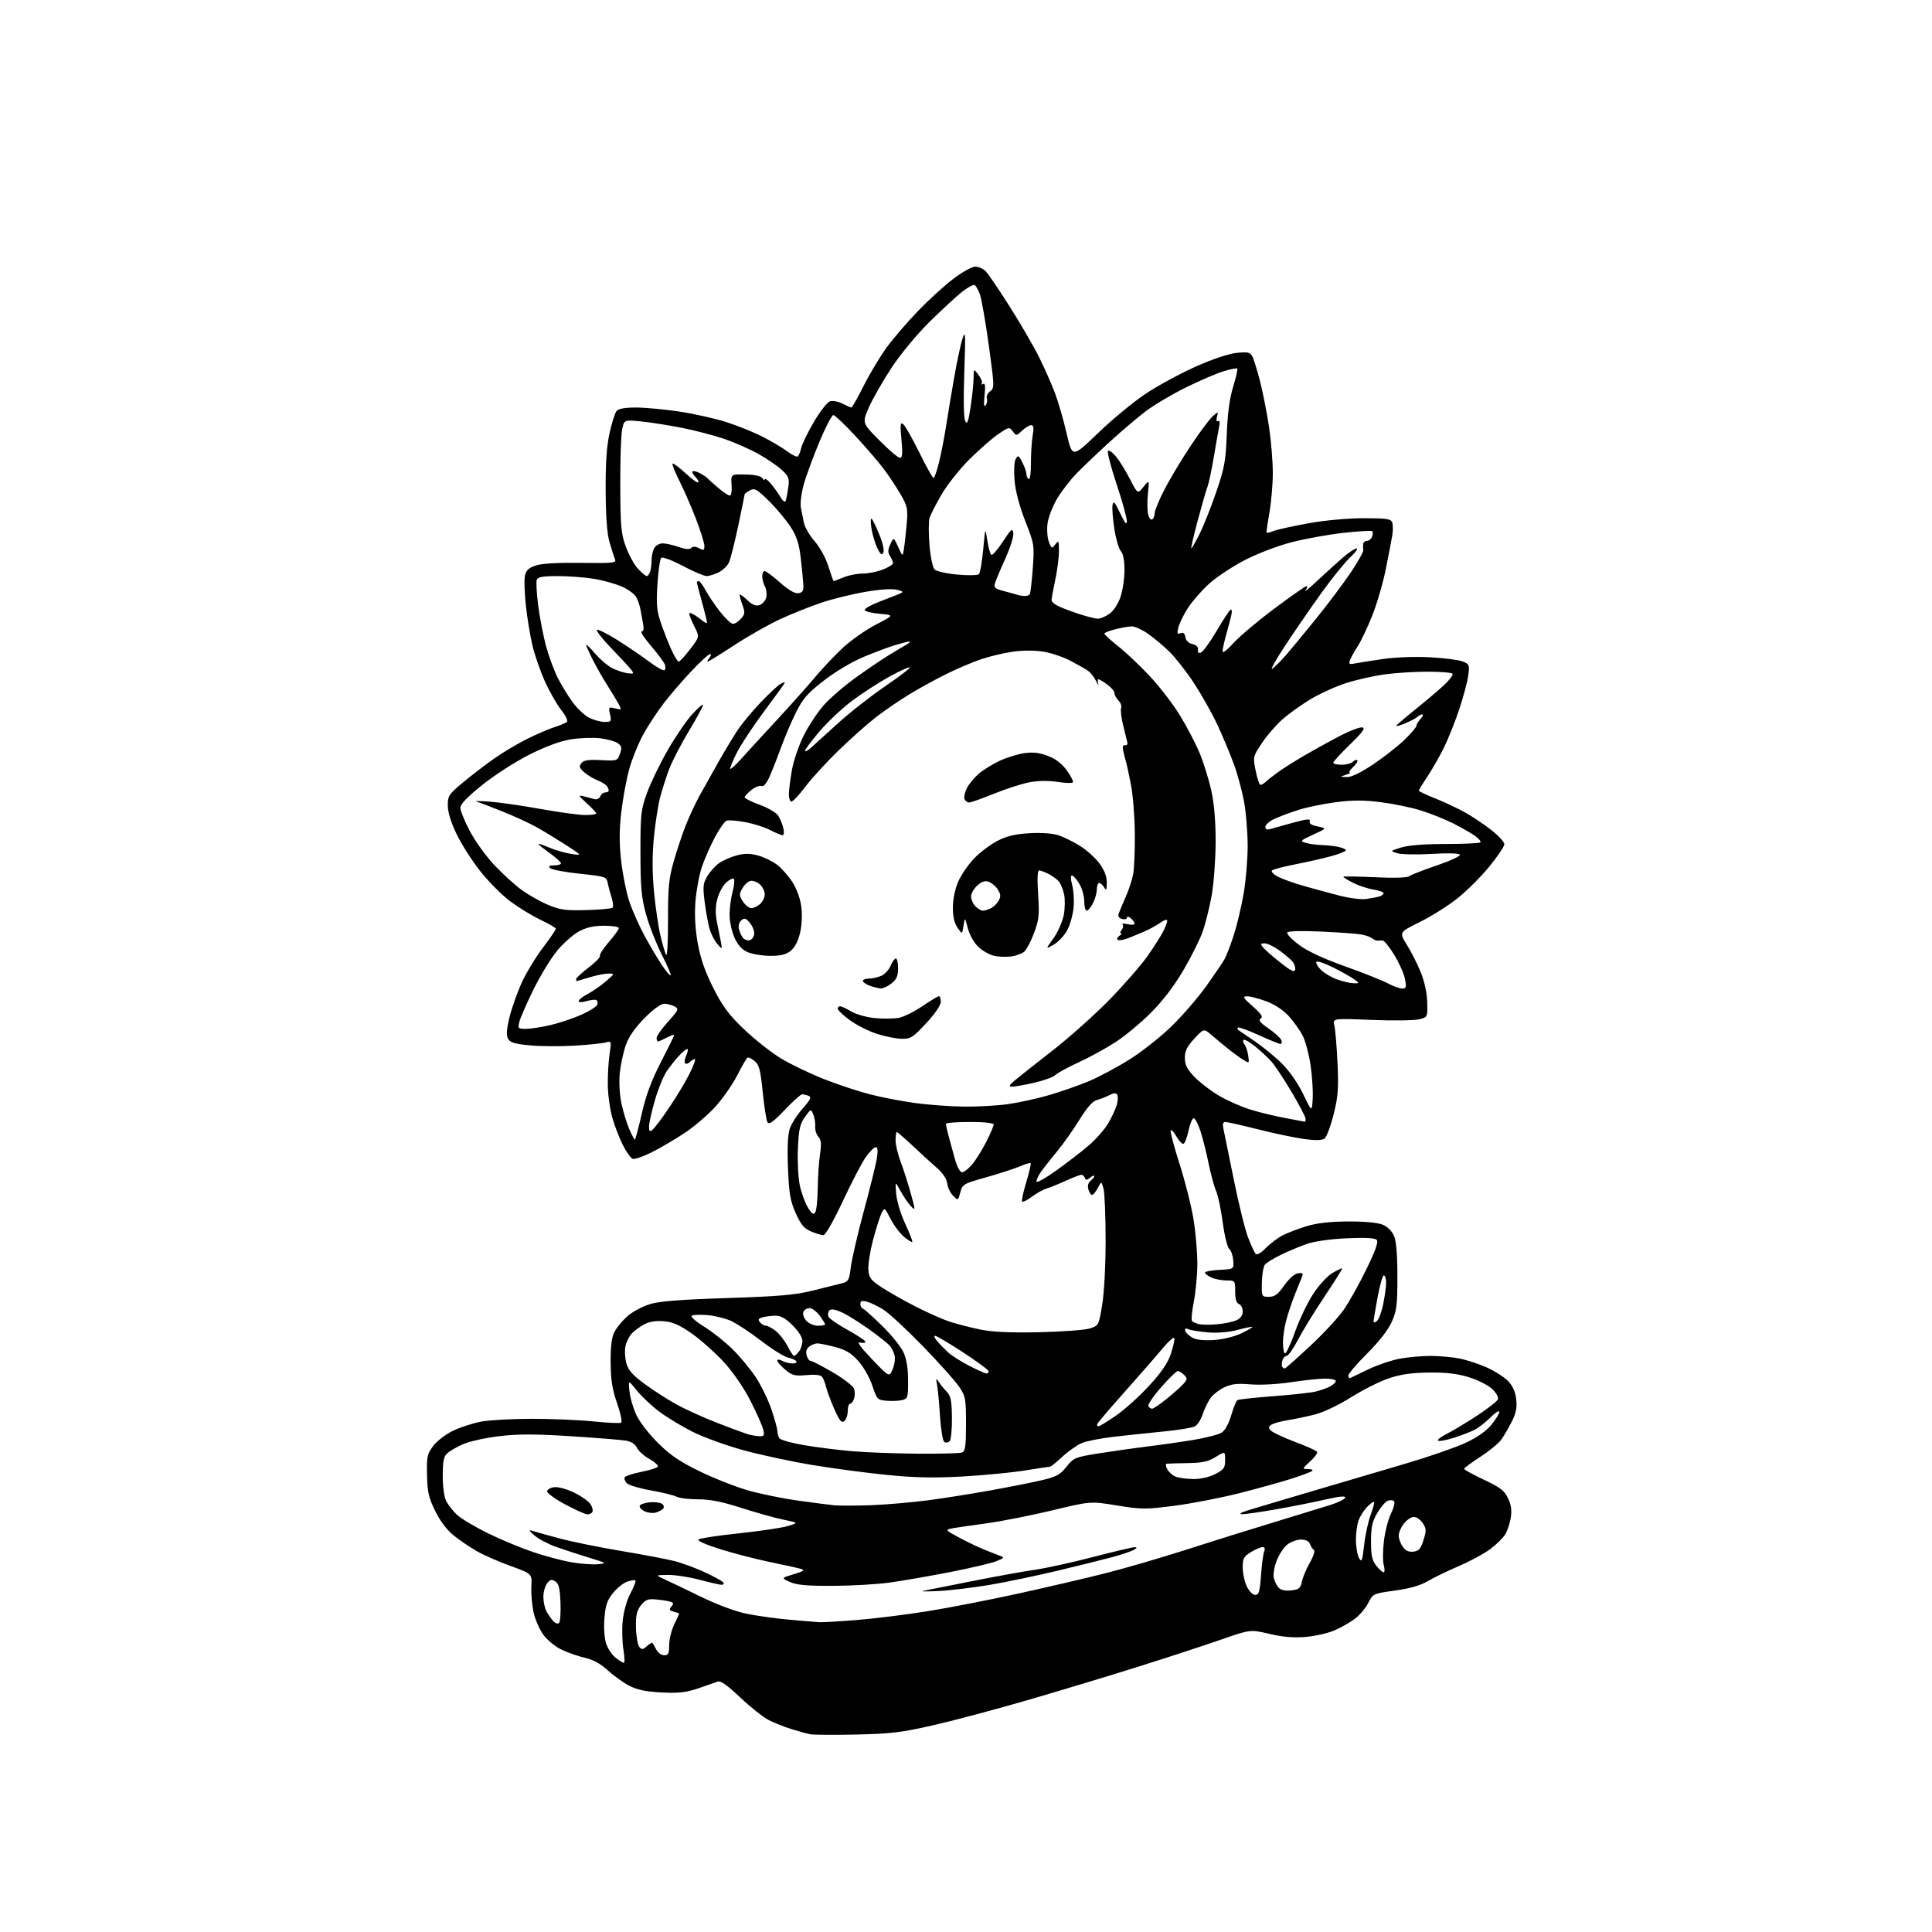 <?xml version="1.0" encoding="UTF-8" standalone="no"?>
<svg 
  version="1.1" 
  xmlns="http://www.w3.org/2000/svg" 
  xmlns:xlink="http://www.w3.org/1999/xlink" 
  xmlns:svg="http://www.w3.org/2000/svg"
  xmlns:rdf="http://www.w3.org/1999/02/22-rdf-syntax-ns#"
  xmlns:cc="http://creativecommons.org/ns#"
  xmlns:dc="http://purl.org/dc/elements/1.1/"
  viewBox="0 0 768 768"
  width="768"
  height="768"
>
<style>svg {background-color: white; }</style>"
<path stroke="none" fill="black" fill-rule="evenodd" d="M340.50,689.50C331.70,689.70 323.38,689.64 322.00,689.38C320.62,689.11 317.25,688.18 314.50,687.31C311.75,686.44 307.74,684.84 305.59,683.76C303.44,682.68 298.36,678.65 294.30,674.81C288.97,669.77 286.44,668.00 285.21,668.48C284.27,668.84 280.80,670.05 277.50,671.17C272.75,672.78 269.73,673.12 263.00,672.78C256.76,672.47 253.35,671.76 250.15,670.11C247.76,668.87 243.91,666.11 241.59,663.98C238.78,661.39 235.80,659.74 232.65,659.03C230.05,658.45 225.87,657.01 223.35,655.82C220.73,654.59 217.57,652.00 215.94,649.76C214.39,647.61 212.63,643.52 212.04,640.68C211.45,637.83 211.08,633.27 211.23,630.55C211.50,625.59 211.50,625.59 202.90,622.48C198.17,620.77 192.10,618.10 189.40,616.54C186.71,614.99 182.61,612.19 180.30,610.33C177.68,608.22 174.93,604.58 173.01,600.67C170.41,595.39 169.89,593.12 169.75,586.32C169.59,578.95 169.81,577.94 172.28,574.70C173.77,572.74 177.34,570.04 180.24,568.67C183.13,567.30 188.17,565.69 191.43,565.09C194.70,564.49 203.76,564.00 211.58,564.00C219.39,564.00 230.35,564.47 235.92,565.04C241.50,565.61 246.45,565.84 246.93,565.54C247.41,565.25 246.68,561.77 245.30,557.82C243.38,552.30 242.79,548.53 242.74,541.56C242.69,535.07 243.13,531.62 244.28,529.40C245.17,527.69 247.49,524.90 249.43,523.19C251.38,521.48 255.34,519.35 258.24,518.45C262.12,517.25 270.17,516.61 289.00,516.00C309.62,515.33 316.13,514.76 323.00,513.05C327.68,511.89 332.85,510.60 334.50,510.18C337.28,509.48 337.55,509.00 338.22,503.64C338.62,500.46 340.97,490.36 343.45,481.18C345.93,472.01 348.25,462.59 348.60,460.25C349.04,457.39 348.89,456.00 348.13,456.00C347.52,456.00 345.77,457.72 344.26,459.82C342.74,461.92 338.62,469.80 335.11,477.32C331.40,485.25 328.13,491.00 327.32,491.00C326.56,491.00 324.36,490.34 322.43,489.53C319.64,488.37 318.38,486.87 316.33,482.28C314.14,477.41 313.66,474.60 313.24,464.41C312.91,456.51 313.15,451.07 313.92,448.74C314.57,446.78 316.87,443.15 319.04,440.69C322.22,437.07 322.68,436.09 321.41,435.60C320.55,435.27 319.39,435.00 318.85,435.00C318.31,435.00 315.18,437.81 311.91,441.25C307.48,445.89 305.73,447.15 305.11,446.16C304.65,445.43 303.79,440.03 303.20,434.17C302.29,425.21 301.77,423.23 299.95,421.76C298.77,420.80 297.49,420.20 297.12,420.43C296.75,420.65 294.89,423.88 292.98,427.61C291.06,431.33 287.09,436.98 284.15,440.17C281.21,443.36 275.81,447.96 272.15,450.39C268.49,452.81 262.67,456.23 259.20,457.99C255.74,459.74 252.27,460.93 251.49,460.64C250.72,460.34 248.98,457.92 247.63,455.25C246.28,452.59 244.40,447.75 243.45,444.49C242.51,441.24 241.68,435.41 241.62,431.54C241.55,427.67 241.86,422.08 242.30,419.12C243.09,413.83 243.06,413.75 240.80,414.39C239.54,414.75 233.99,415.32 228.47,415.66C222.95,416.00 214.96,415.95 210.71,415.55C204.56,414.98 202.77,414.43 201.95,412.90C201.20,411.50 201.37,409.11 202.57,404.24C203.49,400.53 205.68,394.35 207.45,390.50C209.22,386.65 212.99,380.44 215.83,376.70C218.67,372.96 220.98,369.58 220.95,369.20C220.92,368.81 218.24,367.24 215.00,365.71C211.76,364.17 206.39,360.92 203.08,358.48C199.77,356.05 194.36,350.65 191.05,346.48C187.74,342.32 183.45,335.62 181.52,331.60C179.25,326.89 178.00,322.83 178.00,320.18C178.00,316.39 178.45,315.70 183.94,311.13C187.20,308.41 192.72,304.17 196.19,301.71C199.66,299.25 205.65,295.67 209.50,293.75C213.35,291.84 218.30,289.71 220.50,289.02C222.70,288.32 224.89,287.40 225.37,286.96C225.84,286.53 224.85,284.44 223.16,282.33C221.47,280.23 218.55,275.12 216.67,271.00C214.80,266.88 212.53,260.35 211.63,256.50C210.73,252.65 209.56,245.53 209.04,240.69C208.51,235.84 208.34,230.57 208.65,228.98C209.10,226.76 210.09,225.78 212.87,224.82C215.24,224.00 221.48,223.63 230.84,223.75C244.05,223.92 245.13,223.79 244.45,222.21C244.05,221.27 243.07,218.25 242.28,215.50C241.32,212.18 240.81,205.30 240.76,195.00C240.70,184.10 241.16,177.31 242.31,172.14C243.21,168.09 244.46,164.15 245.09,163.39C245.86,162.46 248.42,162.00 252.74,162.00C256.32,162.00 263.98,162.70 269.77,163.56C275.56,164.42 283.94,166.28 288.40,167.68C292.85,169.09 299.43,171.72 303.00,173.54C306.57,175.35 311.03,177.98 312.90,179.39C314.77,180.79 316.65,181.72 317.07,181.46C317.50,181.19 318.13,179.70 318.47,178.14C318.81,176.58 321.09,171.89 323.53,167.72C325.97,163.56 328.85,159.87 329.93,159.52C331.01,159.18 333.25,159.60 334.90,160.45C336.55,161.30 338.14,162.00 338.44,162.00C338.74,162.00 340.96,158.06 343.38,153.25C345.80,148.44 349.93,141.57 352.55,138.00C355.17,134.43 360.74,127.96 364.91,123.63C369.08,119.30 375.38,113.56 378.90,110.88C382.42,108.19 386.36,106.00 387.65,106.00C388.94,106.00 390.81,106.81 391.80,107.80C392.80,108.80 397.09,115.11 401.35,121.83C405.61,128.55 410.85,137.57 413.00,141.88C415.15,146.19 418.00,152.62 419.34,156.17C420.68,159.72 422.78,166.99 424.01,172.32C426.25,182.01 426.25,182.01 436.46,172.18C442.07,166.77 450.60,159.73 455.42,156.52C460.24,153.32 469.16,148.48 475.24,145.76C481.92,142.78 488.38,140.61 491.55,140.28C496.03,139.82 496.94,140.02 497.82,141.67C498.39,142.73 499.77,147.19 500.89,151.59C502.02,155.98 503.62,164.17 504.47,169.78C505.31,175.39 505.98,183.70 505.96,188.24C505.94,192.78 505.32,199.88 504.58,204.00C503.85,208.12 503.36,211.63 503.49,211.78C503.62,211.93 504.94,211.59 506.42,211.03C507.91,210.46 514.13,209.10 520.24,208.00C526.82,206.82 535.72,206.00 542.07,206.00C551.06,206.00 552.89,206.26 553.41,207.63C553.76,208.53 553.77,210.90 553.44,212.88C553.11,214.87 551.93,221.00 550.82,226.50C549.71,232.00 547.27,240.31 545.39,244.96C543.52,249.61 540.95,255.01 539.67,256.96C538.40,258.91 537.05,261.35 536.66,262.38C536.06,264.00 536.34,264.18 538.73,263.71C540.25,263.41 545.28,262.62 549.89,261.95C554.72,261.25 562.59,260.96 568.39,261.27C573.95,261.56 579.80,262.31 581.38,262.93C584.12,264.00 584.23,264.28 583.64,268.60C583.30,271.11 581.66,277.19 580.01,282.13C578.36,287.07 575.62,293.90 573.93,297.30C572.24,300.71 569.31,305.83 567.43,308.67C565.54,311.51 564.00,314.05 564.00,314.31C564.00,314.57 567.04,316.00 570.75,317.48C574.46,318.96 579.87,321.52 582.76,323.16C585.65,324.81 590.27,327.93 593.01,330.10C595.75,332.27 598.00,334.75 598.00,335.60C598.00,336.46 595.31,340.45 592.02,344.48C588.73,348.51 583.02,354.20 579.34,357.12C575.67,360.05 568.94,364.28 564.40,366.52C556.15,370.59 556.15,370.59 559.24,375.55C560.94,378.27 563.42,383.18 564.76,386.45C566.26,390.14 567.24,394.68 567.34,398.39C567.50,404.38 567.50,404.38 564.00,405.21C562.08,405.67 553.58,405.77 545.12,405.43C529.73,404.81 529.73,404.81 530.43,407.66C530.81,409.22 531.38,415.93 531.68,422.58C532.15,432.81 531.91,435.94 530.11,443.08C528.94,447.71 527.33,451.99 526.53,452.58C525.53,453.32 522.96,453.39 518.41,452.78C514.75,452.28 506.52,450.56 500.13,448.94C493.73,447.33 487.88,446.00 487.12,446.00C486.15,446.00 485.92,446.80 486.34,448.75C486.67,450.26 488.53,459.38 490.47,469.00C492.41,478.62 494.97,488.98 496.16,492.00C497.34,495.02 498.69,497.93 499.15,498.44C499.65,499.01 501.28,498.07 503.19,496.11C504.95,494.31 508.01,492.02 509.98,491.01C511.95,490.01 516.25,488.38 519.53,487.39C523.58,486.17 528.88,485.58 536.00,485.55C542.57,485.53 547.68,486.01 549.66,486.84C551.58,487.65 553.36,489.42 554.16,491.34C555.05,493.43 555.50,498.89 555.49,507.50C555.49,518.89 555.20,521.13 553.20,525.57C551.77,528.73 548.10,533.43 543.45,538.05C539.35,542.12 536.00,546.06 536.00,546.81C536.00,547.56 536.34,547.99 536.75,547.78C537.16,547.57 540.44,546.00 544.02,544.29C547.61,542.58 553.21,540.69 556.46,540.09C559.71,539.49 565.15,539.00 568.55,539.00C571.95,539.00 577.09,539.45 579.98,540.00C582.87,540.54 587.84,542.16 591.02,543.59C594.20,545.02 598.02,547.46 599.52,549.02C601.34,550.92 602.39,553.29 602.72,556.25C603.10,559.54 602.66,561.76 600.98,565.07C599.75,567.51 597.88,570.72 596.83,572.21C595.78,573.70 592.01,576.80 588.46,579.10C584.91,581.40 582.00,583.55 582.00,583.89C582.00,584.23 585.54,586.16 589.86,588.20C596.38,591.27 598.02,592.53 599.47,595.58C600.71,598.18 601.03,600.43 600.57,603.29C600.22,605.50 599.23,608.48 598.37,609.91C597.51,611.33 594.82,613.98 592.39,615.80C589.95,617.61 584.36,620.63 579.95,622.52C575.55,624.40 569.97,627.11 567.55,628.53C564.56,630.28 560.36,631.48 554.47,632.29C545.90,633.46 545.78,633.51 543.91,637.18C542.87,639.22 540.53,642.02 538.70,643.41C536.88,644.80 533.26,646.88 530.66,648.03C528.06,649.18 522.84,650.38 519.06,650.70C514.20,651.11 509.95,650.75 504.61,649.49C497.04,647.71 497.04,647.71 485.27,651.81C478.80,654.06 464.27,658.82 453.00,662.37C441.73,665.92 422.15,671.84 409.50,675.53C396.85,679.22 379.75,683.79 371.50,685.69C358.49,688.68 354.38,689.19 340.50,689.50zM247.99,661.00C248.38,661.00 248.30,658.64 247.82,655.75C247.33,652.86 247.21,647.69 247.54,644.25C247.91,640.55 249.16,636.11 250.62,633.37C251.97,630.83 252.86,628.53 252.60,628.27C252.34,628.01 250.89,628.20 249.37,628.71C247.86,629.21 245.30,631.25 243.70,633.23C241.36,636.12 240.68,638.11 240.27,643.27C239.96,647.04 240.25,651.21 240.95,653.34C241.61,655.34 243.30,657.88 244.71,658.98C246.12,660.09 247.59,661.00 247.99,661.00zM264.04,658.00C265.66,658.00 266.00,657.31 266.00,653.95C266.00,651.73 266.90,648.04 268.00,645.76C269.10,643.49 270.00,641.54 270.00,641.43C270.00,641.32 269.03,640.98 267.84,640.67C266.03,640.20 265.88,639.85 266.92,638.59C267.97,637.33 267.79,636.99 265.84,636.54C264.55,636.24 261.99,635.88 260.14,635.75C257.50,635.55 256.35,636.08 254.71,638.23C253.08,640.38 252.68,642.25 252.81,647.11C252.90,650.50 253.50,653.90 254.13,654.66C255.11,655.84 255.57,655.79 257.15,654.36C258.17,653.44 259.17,652.86 259.37,653.09C259.57,653.32 260.26,654.51 260.90,655.75C261.54,656.99 262.95,658.00 264.04,658.00zM222.22,645.18C222.70,644.70 222.96,641.02 222.80,637.01C222.56,631.25 222.12,629.48 220.69,628.60C219.25,627.72 218.59,627.89 217.44,629.44C216.65,630.51 216.00,632.90 216.00,634.76C216.00,636.61 216.51,639.11 217.13,640.32C217.75,641.52 218.95,643.30 219.80,644.27C220.68,645.28 221.73,645.67 222.22,645.18zM325.60,644.86C326.76,644.94 333.51,644.54 340.60,643.98C347.70,643.41 360.48,641.82 369.00,640.44C377.52,639.06 393.60,635.93 404.73,633.48C415.85,631.04 431.32,627.43 439.11,625.47C446.89,623.51 461.41,619.29 471.38,616.08C481.35,612.87 497.15,607.93 506.50,605.10C515.85,602.26 525.94,599.17 528.93,598.22C531.92,597.27 534.53,595.98 534.73,595.35C534.98,594.56 532.45,594.80 526.80,596.10C522.24,597.15 513.39,598.91 507.15,600.00C500.91,601.10 494.83,601.96 493.65,601.90C492.39,601.85 493.35,601.23 496.00,600.41C498.48,599.64 509.73,596.28 521.00,592.95C532.27,589.62 549.07,584.66 558.32,581.94C567.57,579.22 578.39,575.49 582.36,573.66C587.11,571.47 590.69,568.98 592.80,566.43C594.56,564.29 596.00,561.96 596.00,561.24C596.00,560.52 594.42,561.52 592.48,563.45C590.55,565.38 587.74,567.59 586.23,568.35C584.73,569.11 581.14,570.50 578.25,571.45C575.36,572.39 572.43,572.97 571.75,572.74C571.06,572.51 572.52,571.29 575.00,570.04C577.48,568.79 582.97,565.49 587.21,562.71C591.45,559.93 595.16,557.01 595.46,556.23C595.77,555.43 594.73,553.62 593.10,552.09C591.50,550.60 587.33,548.50 583.84,547.44C579.30,546.05 574.81,545.53 568.00,545.61C561.07,545.69 556.74,546.32 552.00,547.93C548.42,549.14 541.67,552.54 537.00,555.48C531.94,558.66 526.07,561.43 522.50,562.33C519.20,563.15 514.48,564.15 512.00,564.53C509.52,564.92 506.68,565.66 505.69,566.19C504.27,566.93 504.12,567.45 505.02,568.53C505.66,569.29 509.97,571.35 514.62,573.10C519.26,574.85 523.29,576.66 523.57,577.12C523.86,577.58 522.61,579.30 520.79,580.95C517.57,583.88 517.55,583.94 519.92,583.97C521.25,583.99 522.03,584.30 521.66,584.68C521.29,585.05 517.72,586.41 513.74,587.70C509.76,588.99 500.43,591.59 493.00,593.48C485.57,595.37 473.88,597.65 467.02,598.54C455.37,600.05 453.83,600.05 444.02,598.45C433.50,596.73 433.50,596.73 418.19,600.42C409.77,602.45 397.84,604.79 391.69,605.62C385.53,606.45 379.40,607.35 378.05,607.63C375.81,608.10 376.02,608.37 380.55,610.82C383.27,612.30 387.30,614.29 389.50,615.24C391.70,616.19 394.85,617.46 396.50,618.06C399.50,619.16 399.50,619.16 396.20,620.55C394.38,621.32 386.06,623.28 377.70,624.92C369.34,626.55 358.45,628.44 353.50,629.12C348.55,629.80 338.43,630.37 331.00,630.40C320.74,630.43 316.66,630.07 314.00,628.86C310.50,627.28 310.50,627.28 315.50,625.78C319.33,624.64 320.03,624.15 318.50,623.69C317.40,623.35 312.00,622.16 306.50,621.03C301.00,619.90 292.05,617.60 286.62,615.92C280.97,614.17 277.12,612.49 277.62,611.99C278.10,611.51 285.29,610.41 293.59,609.54C301.89,608.67 310.67,607.37 313.09,606.65C317.50,605.33 317.50,605.33 311.50,604.11C308.20,603.44 300.68,601.34 294.80,599.45C287.03,596.94 282.28,596.00 277.48,596.00C273.84,596.00 269.98,595.53 268.90,594.95C267.82,594.37 263.26,593.25 258.76,592.46C254.27,591.67 249.96,590.39 249.18,589.61C248.40,588.83 248.03,587.76 248.36,587.23C248.68,586.70 251.65,585.74 254.94,585.09C258.24,584.44 261.18,583.51 261.48,583.03C261.78,582.54 260.27,581.15 258.12,579.95C255.97,578.74 253.75,576.74 253.18,575.50C252.53,574.06 250.96,573.05 248.83,572.68C247.00,572.37 237.14,571.57 226.92,570.92C212.75,570.02 205.99,570.01 198.49,570.90C193.08,571.54 186.61,572.96 184.11,574.07C181.62,575.17 178.77,576.80 177.79,577.69C176.38,578.97 176.00,580.87 176.00,586.70C176.00,591.13 176.57,595.18 177.41,596.80C178.19,598.28 180.10,600.69 181.66,602.15C183.22,603.60 188.55,606.81 193.50,609.27C198.45,611.74 206.55,615.13 211.50,616.82C216.45,618.51 223.46,620.39 227.07,621.01C230.68,621.63 235.41,621.99 237.57,621.80C241.41,621.46 241.33,621.40 234.00,619.15C229.88,617.89 224.01,615.97 220.96,614.88C217.92,613.80 214.09,611.77 212.46,610.38C210.31,608.53 210.04,608.02 211.50,608.50C212.60,608.86 217.49,610.22 222.36,611.53C227.24,612.84 238.26,615.09 246.86,616.52C255.46,617.95 265.03,619.77 268.13,620.56C271.23,621.35 276.74,623.39 280.38,625.09C284.02,626.79 287.25,628.60 287.56,629.09C287.87,629.59 287.53,629.99 286.81,629.98C286.09,629.96 282.16,629.06 278.07,627.98C273.98,626.89 268.35,626.03 265.57,626.06C260.50,626.13 260.50,626.13 264.00,627.72C265.93,628.59 272.45,631.72 278.50,634.67C285.28,637.96 292.38,640.60 297.00,641.53C301.12,642.36 308.77,643.42 314.00,643.88C319.23,644.35 324.45,644.79 325.60,644.86zM498.97,634.00C500.43,634.00 500.80,632.74 501.27,626.25C501.57,621.99 502.13,617.71 502.52,616.75C502.98,615.60 502.75,615.00 501.86,615.00C501.11,615.01 499.04,615.90 497.25,616.99C494.43,618.71 494.00,619.52 494.00,623.08C494.00,625.35 494.73,628.73 495.61,630.60C496.54,632.55 497.97,634.00 498.97,634.00zM373.13,632.45C368.38,632.69 365.62,632.67 367.00,632.39C368.38,632.11 377.15,630.37 386.50,628.51C395.85,626.65 407.10,624.62 411.50,623.99C415.90,623.36 426.27,621.08 434.55,618.92C442.83,616.77 450.26,615.01 451.05,615.03C452.10,615.05 452.00,615.35 450.70,616.11C449.71,616.68 445.89,617.97 442.20,618.97C438.52,619.96 428.73,622.39 420.45,624.37C412.17,626.35 400.07,628.88 393.58,629.99C387.08,631.10 377.88,632.21 373.13,632.45zM513.33,632.21C516.38,631.85 516.98,631.35 517.54,628.65C517.90,626.92 519.33,623.53 520.71,621.13C522.12,618.68 522.81,616.48 522.29,616.13C521.78,615.78 521.06,614.71 520.71,613.75C520.30,612.63 519.01,612.00 517.17,612.00C515.57,612.00 513.12,612.90 511.71,614.01C510.31,615.12 508.39,618.02 507.46,620.47C506.50,622.99 506.03,625.98 506.38,627.39C506.72,628.75 507.63,630.48 508.39,631.24C509.24,632.10 511.13,632.47 513.33,632.21zM550.00,625.00C550.47,625.00 550.51,623.76 550.08,622.25C549.64,620.74 549.67,616.38 550.13,612.57C550.59,608.77 551.86,603.83 552.96,601.61C554.06,599.38 554.60,597.20 554.15,596.75C553.70,596.30 552.57,596.23 551.64,596.58C550.71,596.94 548.83,599.13 547.47,601.46C545.48,604.86 545.00,607.03 545.00,612.70C545.00,618.30 545.42,620.27 547.07,622.37C548.21,623.81 549.53,625.00 550.00,625.00zM542.27,614.12C542.73,610.06 543.94,604.55 544.96,601.87C545.98,599.19 546.48,597.00 546.08,597.00C545.68,597.00 544.40,598.01 543.24,599.25C542.08,600.49 540.65,602.77 540.07,604.32C539.48,605.86 539.00,609.38 539.00,612.13C539.00,614.88 539.55,618.11 540.22,619.32C541.30,621.25 541.53,620.66 542.27,614.12zM561.85,616.81C563.99,616.56 564.76,615.69 565.85,612.23C567.04,608.48 567.01,607.66 565.58,605.48C564.68,604.12 563.10,603.00 562.05,603.00C561.00,603.00 559.21,604.19 558.07,605.63C556.93,607.08 556.00,609.23 556.00,610.41C556.00,611.59 556.72,613.58 557.60,614.83C558.71,616.43 559.99,617.02 561.85,616.81zM233.52,602.00C232.78,602.00 228.86,600.25 224.83,598.11C220.80,595.97 217.50,593.61 217.50,592.86C217.50,592.11 218.77,591.35 220.34,591.18C221.94,590.99 225.42,591.95 228.34,593.39C231.18,594.78 234.08,596.86 234.78,598.00C235.49,599.15 235.80,600.51 235.47,601.04C235.15,601.57 234.27,602.00 233.52,602.00zM260.50,601.31C259.40,601.60 257.47,601.36 256.22,600.76C254.97,600.16 254.10,599.18 254.30,598.58C254.49,597.99 256.37,597.36 258.46,597.18C260.55,597.01 262.74,597.34 263.33,597.93C264.00,598.60 264.05,599.33 263.45,599.89C262.93,600.38 261.60,601.02 260.50,601.31zM346.50,598.33C352.55,598.09 362.61,597.22 368.85,596.40C375.09,595.58 386.34,593.79 393.85,592.44C401.36,591.08 410.54,589.26 414.25,588.38C419.95,587.03 421.46,586.20 423.96,583.04C426.82,579.44 427.30,579.25 437.21,577.67C442.87,576.77 451.55,575.55 456.50,574.95C461.45,574.35 469.55,573.19 474.50,572.37C479.45,571.54 484.48,570.24 485.67,569.47C486.97,568.62 488.48,565.85 489.43,562.58C490.31,559.57 491.42,556.86 491.90,556.56C492.39,556.26 498.79,555.56 506.14,555.01C513.49,554.46 521.09,553.63 523.02,553.16C524.96,552.69 527.55,551.78 528.77,551.12C530.00,550.47 531.00,549.50 531.00,548.96C531.00,548.43 529.09,548.01 526.75,548.02C524.41,548.03 518.31,548.67 513.18,549.45C507.83,550.27 500.99,550.63 497.11,550.31C491.86,549.87 489.53,550.13 486.66,551.49C484.62,552.46 482.13,554.43 481.12,555.87C480.11,557.32 478.73,560.19 478.06,562.26C477.39,564.32 476.01,566.46 474.99,567.00C473.98,567.55 468.50,568.45 462.82,569.01C457.15,569.57 448.23,570.52 443.00,571.11C437.77,571.71 431.97,572.83 430.10,573.61C428.23,574.39 424.75,576.82 422.37,579.01C419.99,581.21 417.80,583.00 417.51,583.00C417.22,583.00 412.71,583.69 407.49,584.53C402.27,585.37 391.14,586.44 382.75,586.92C371.41,587.56 363.78,587.41 353.00,586.35C345.02,585.57 331.64,583.80 323.26,582.42C314.88,581.04 302.43,578.38 295.59,576.50C288.74,574.63 279.62,571.32 275.32,569.16C271.02,567.00 265.04,563.38 262.03,561.11C259.02,558.85 255.02,555.09 253.15,552.75C249.74,548.50 249.74,548.50 250.24,553.16C250.51,555.72 251.78,560.00 253.05,562.66C254.32,565.32 258.20,570.30 261.66,573.72C266.47,578.47 270.39,581.12 278.23,584.93C283.88,587.67 292.43,591.04 297.24,592.42C302.04,593.80 310.81,595.61 316.74,596.45C322.66,597.28 329.30,598.14 331.50,598.36C333.70,598.58 340.45,598.56 346.50,598.33zM474.29,587.94C477.23,587.98 480.61,587.22 483.04,585.98C486.53,584.20 487.00,583.54 487.00,580.40C487.00,576.84 487.00,576.84 483.25,579.17C480.26,581.03 477.99,581.52 472.00,581.61C467.88,581.67 464.15,581.78 463.71,581.86C463.28,581.94 463.42,582.93 464.03,584.06C464.64,585.19 466.11,586.51 467.32,586.99C468.52,587.48 471.66,587.90 474.29,587.94zM364.67,577.86C373.56,577.94 381.55,577.73 382.42,577.39C383.72,576.89 384.00,574.92 384.00,566.04C384.00,555.98 383.83,555.04 381.25,551.22C379.74,548.97 373.26,541.74 366.86,535.15C360.45,528.55 353.40,522.02 351.19,520.62C348.98,519.22 346.00,517.79 344.58,517.43C342.65,516.95 342.00,517.17 342.00,518.31C342.00,519.15 342.44,519.98 342.98,520.17C343.52,520.35 346.96,523.42 350.62,527.00C354.28,530.58 358.10,535.30 359.12,537.50C360.35,540.19 360.96,543.87 360.98,548.73C361.00,555.49 360.85,556.00 358.65,556.55C357.36,556.87 354.59,557.00 352.48,556.82C348.79,556.51 348.59,556.30 346.76,550.81C345.71,547.63 343.24,543.30 341.19,541.01C338.37,537.87 336.20,536.57 332.00,535.46C328.98,534.67 325.80,534.02 324.94,534.01C324.08,534.01 322.63,534.56 321.71,535.25C320.60,536.07 320.24,537.27 320.63,538.75C320.96,539.99 321.70,541.00 322.28,541.00C322.85,541.00 326.83,543.06 331.12,545.57C335.40,548.08 339.18,551.01 339.52,552.07C339.86,553.13 339.85,554.90 339.50,556.00C339.15,557.10 338.45,558.00 337.93,558.00C337.42,558.00 337.00,559.29 337.00,560.88C337.00,562.46 336.39,564.26 335.64,564.88C334.55,565.79 333.77,564.87 331.71,560.26C330.30,557.09 328.82,553.15 328.43,551.50C328.04,549.85 327.31,547.97 326.80,547.32C326.20,546.56 323.99,546.31 320.57,546.62C315.92,547.05 314.89,546.78 312.14,544.46C310.41,543.01 309.00,541.40 309.00,540.88C309.00,540.31 309.78,540.35 310.93,540.96C312.00,541.53 313.82,542.00 314.99,542.00C316.16,542.00 316.88,541.61 316.58,541.13C316.28,540.65 314.79,539.99 313.27,539.67C311.75,539.35 306.90,536.32 302.50,532.94C298.10,529.56 292.64,525.98 290.37,524.98C288.09,523.99 283.94,522.99 281.14,522.76C278.33,522.54 275.56,522.65 274.98,523.01C274.40,523.37 276.58,525.31 279.83,527.32C283.08,529.32 288.17,533.35 291.13,536.27C294.10,539.18 298.27,544.21 300.41,547.43C302.54,550.65 305.35,556.41 306.65,560.24C307.94,564.06 309.01,567.94 309.02,568.85C309.02,569.76 309.38,571.05 309.80,571.71C310.23,572.38 314.61,573.62 319.54,574.46C324.47,575.30 333.00,576.38 338.50,576.86C344.00,577.34 355.78,577.79 364.67,577.86zM377.49,572.90C376.94,573.46 375.99,573.60 375.38,573.21C374.77,572.82 374.00,568.23 373.67,563.00C373.34,557.77 372.81,552.15 372.50,550.50C371.99,547.80 372.06,547.69 373.22,549.41C373.92,550.46 375.36,552.22 376.41,553.32C377.95,554.94 378.34,556.90 378.41,563.60C378.46,568.16 378.05,572.34 377.49,572.90zM301.77,570.91C303.75,570.99 303.95,570.65 303.39,568.25C303.03,566.74 300.75,561.60 298.31,556.83C295.68,551.67 291.42,545.47 287.82,541.54C284.48,537.90 278.84,532.85 275.28,530.31C270.36,526.80 267.67,525.58 264.07,525.23C260.89,524.93 258.30,525.31 256.19,526.40C254.47,527.29 252.19,528.95 251.14,530.08C250.09,531.21 248.95,533.52 248.61,535.20C248.27,536.89 248.44,539.90 248.98,541.89C249.73,544.65 251.44,546.60 256.26,550.15C259.72,552.70 265.47,556.39 269.03,558.35C272.59,560.30 279.77,563.55 285.00,565.58C290.23,567.61 295.62,569.62 297.00,570.05C298.38,570.48 300.52,570.87 301.77,570.91zM436.67,566.97C437.12,566.96 440.26,565.04 443.63,562.72C447.00,560.40 452.91,555.08 456.75,550.90C461.73,545.49 464.23,541.82 465.45,538.15C466.39,535.31 467.00,532.51 466.81,531.92C466.61,531.32 464.45,533.24 462.02,536.17C459.58,539.10 452.84,546.82 447.04,553.33C441.24,559.83 436.35,565.57 436.17,566.08C435.98,566.59 436.21,566.99 436.67,566.97zM457.97,560.00C458.44,560.00 461.00,558.27 463.66,556.15C466.32,554.02 469.34,551.34 470.37,550.19C472.05,548.29 472.08,547.94 470.69,546.54C469.84,545.69 468.72,545.00 468.19,545.00C467.67,545.00 464.68,547.92 461.55,551.48C458.42,555.05 456.14,558.42 456.49,558.98C456.84,559.54 457.50,560.00 457.97,560.00zM354.86,544.25C355.60,542.46 355.94,539.98 355.60,538.75C355.26,537.51 354.43,535.82 353.74,534.98C353.06,534.15 349.35,531.21 345.50,528.44C341.65,525.68 336.75,522.63 334.60,521.66C332.04,520.50 330.37,520.23 329.72,520.88C329.18,521.42 328.99,522.53 329.30,523.34C329.61,524.15 333.04,526.54 336.93,528.65C340.81,530.77 343.99,532.89 343.99,533.37C344.00,533.84 343.05,533.98 341.89,533.68C340.47,533.31 342.05,535.52 346.64,540.31C353.50,547.50 353.50,547.50 354.86,544.25zM392.16,546.00C392.62,546.00 393.00,545.60 393.00,545.11C393.00,544.62 388.44,541.25 382.87,537.61C377.30,533.97 372.28,531.00 371.72,531.00C371.15,531.00 371.55,531.99 372.60,533.19C373.64,534.40 375.62,536.42 377.00,537.68C378.38,538.95 382.16,541.34 385.41,542.99C388.66,544.65 391.70,546.00 392.16,546.00zM510.74,544.00C510.97,544.00 515.40,540.06 520.59,535.25C525.79,530.44 531.82,523.96 534.00,520.86C536.19,517.76 540.30,510.43 543.15,504.57C546.90,496.86 548.02,493.62 547.23,492.83C546.51,492.11 542.46,491.91 535.32,492.24C528.86,492.53 522.48,493.44 519.50,494.48C516.75,495.43 512.13,497.37 509.23,498.78C506.33,500.19 503.46,501.95 502.84,502.69C502.23,503.43 501.68,506.61 501.61,509.77C501.50,515.46 501.52,515.50 504.42,515.50C506.74,515.50 507.98,514.58 510.49,511.00C512.38,508.31 514.59,506.36 515.97,506.16C517.87,505.88 518.15,506.15 517.52,507.66C517.10,508.67 515.86,511.75 514.77,514.50C513.67,517.25 512.15,521.74 511.39,524.47C510.62,527.20 510.00,531.36 510.00,533.72C510.00,536.07 510.39,538.00 510.86,538.00C511.34,538.00 513.14,534.06 514.86,529.25C516.58,524.44 519.80,517.73 522.02,514.34C524.25,510.91 527.65,507.23 529.65,506.04C531.63,504.88 533.38,504.05 533.53,504.21C533.68,504.37 530.52,509.41 526.50,515.41C522.49,521.41 517.73,529.17 515.92,532.66C514.11,536.15 512.09,539.00 511.43,539.00C510.77,539.00 510.00,539.87 509.73,540.94C509.45,542.01 509.47,543.14 509.78,543.44C510.08,543.75 510.52,544.00 510.74,544.00zM315.66,539.00C316.00,539.00 316.88,538.21 317.61,537.25C318.34,536.29 318.95,534.43 318.97,533.13C318.99,531.69 317.49,529.25 315.12,526.88C312.40,524.16 310.38,523.00 308.37,523.01C306.79,523.02 304.48,523.30 303.23,523.64C301.43,524.12 301.20,524.53 302.10,525.62C302.73,526.38 303.80,527.00 304.49,527.00C305.17,527.00 306.93,527.94 308.39,529.09C309.86,530.25 311.95,532.95 313.05,535.09C314.14,537.24 315.32,539.00 315.66,539.00zM482.69,532.67C486.24,532.42 490.83,531.29 493.49,530.01C496.03,528.78 497.97,527.63 497.80,527.47C497.63,527.30 495.02,527.83 492.00,528.65C488.68,529.54 484.12,529.95 480.50,529.67C477.20,529.41 473.65,528.86 472.61,528.44C471.23,527.88 470.85,528.06 471.19,529.09C471.45,529.87 472.75,531.08 474.08,531.80C475.62,532.63 478.74,532.94 482.69,532.67zM413.00,529.58C422.07,529.38 431.13,528.72 433.13,528.10C436.74,526.98 436.77,526.94 438.13,518.74C438.92,513.96 439.50,503.14 439.50,493.00C439.50,483.38 439.12,474.15 438.66,472.50C437.83,469.50 437.83,469.50 436.38,472.25C435.59,473.76 434.55,475.00 434.08,475.00C433.62,475.00 432.96,473.99 432.63,472.75C432.26,471.34 432.58,470.09 433.52,469.39C434.33,468.78 435.00,467.94 435.00,467.52C435.00,467.10 434.25,467.37 433.34,468.13C432.04,469.20 431.58,469.22 431.25,468.25C431.02,467.56 430.39,467.00 429.85,467.00C429.31,467.00 426.54,468.06 423.69,469.36C420.83,470.66 417.38,472.06 416.00,472.48C414.62,472.89 412.01,474.35 410.18,475.72C408.36,477.08 406.62,477.96 406.32,477.65C406.02,477.35 406.75,473.88 407.95,469.95C409.14,466.01 409.94,462.61 409.71,462.38C409.49,462.16 407.55,462.73 405.40,463.65C403.26,464.57 397.25,466.52 392.04,467.99C382.96,470.54 382.56,470.77 381.73,473.98C380.86,477.31 380.86,477.31 378.86,475.30C377.76,474.20 376.72,472.02 376.54,470.45C376.34,468.64 374.82,466.37 372.37,464.21C370.24,462.35 365.91,458.39 362.74,455.41C359.58,452.44 356.76,450.00 356.49,450.00C356.22,450.00 356.00,451.46 356.00,453.25C356.00,455.04 356.90,458.86 358.00,461.76C359.10,464.65 360.90,470.26 362.00,474.22C363.93,481.22 363.94,481.38 362.09,479.47C361.04,478.39 359.21,475.70 358.01,473.50C355.82,469.50 355.82,469.50 356.25,474.61C356.49,477.46 358.08,482.72 359.86,486.51C361.60,490.24 362.86,493.47 362.64,493.69C362.43,493.91 360.93,492.97 359.32,491.62C357.71,490.26 355.32,487.07 354.01,484.51C351.68,479.99 351.59,479.93 350.45,482.19C349.81,483.46 348.29,488.23 347.08,492.78C345.87,497.34 345.02,502.74 345.19,504.78C345.46,507.99 346.17,508.93 350.50,511.76C353.25,513.56 359.32,517.00 364.00,519.39C368.68,521.79 374.81,524.50 377.63,525.42C380.46,526.33 385.86,527.72 389.63,528.50C394.46,529.50 401.41,529.82 413.00,529.58zM325.15,527.00C326.72,527.00 328.00,526.76 328.00,526.46C328.00,526.16 327.02,524.59 325.81,522.96C324.61,521.33 322.79,520.00 321.78,520.00C320.77,520.00 319.67,520.69 319.35,521.54C319.02,522.38 319.56,523.96 320.53,525.04C321.51,526.12 323.59,527.00 325.15,527.00zM483.71,526.43C486.58,526.19 490.07,525.47 491.46,524.84C493.14,524.07 494.00,522.88 494.00,521.31C494.00,520.00 493.32,518.68 492.50,518.36C491.48,517.97 491.00,516.38 491.00,513.39C491.00,509.05 490.96,509.00 487.55,509.00C485.65,509.00 482.95,508.48 481.55,507.84C480.15,507.20 479.00,506.32 479.00,505.89C479.00,505.46 481.59,504.96 484.75,504.80C490.50,504.50 490.50,504.50 490.23,501.00C490.08,499.07 489.37,497.05 488.65,496.50C487.93,495.95 486.77,491.24 486.07,486.00C485.37,480.77 484.19,475.15 483.44,473.50C482.68,471.85 481.34,466.90 480.44,462.50C479.55,458.10 478.07,452.25 477.16,449.50C476.25,446.75 475.05,444.50 474.51,444.50C473.96,444.50 473.04,446.72 472.47,449.43C471.89,452.14 470.99,454.50 470.46,454.67C469.93,454.85 468.70,453.58 467.72,451.86C466.74,450.14 465.68,448.99 465.37,449.30C465.05,449.61 466.64,455.64 468.89,462.68C471.15,469.73 473.67,479.77 474.49,485.00C475.32,490.23 475.98,498.10 475.96,502.50C475.94,506.90 475.31,513.65 474.55,517.50C473.80,521.35 473.48,524.79 473.84,525.15C474.20,525.51 475.40,526.05 476.50,526.34C477.60,526.64 480.85,526.68 483.71,526.43zM547.36,525.11C548.11,524.49 549.24,521.44 549.86,518.32C550.49,515.21 551.00,511.39 551.00,509.83C551.00,508.27 550.60,507.00 550.10,507.00C549.61,507.00 548.49,510.94 547.60,515.75C546.72,520.56 546.00,524.89 546.00,525.37C546.00,525.85 546.61,525.74 547.36,525.11zM324.07,481.92C324.57,481.14 325.01,476.90 325.06,472.50C325.11,468.10 325.51,462.02 325.95,459.00C326.58,454.72 326.44,453.13 325.30,451.83C324.49,450.91 323.94,449.11 324.06,447.83C324.19,446.55 323.85,444.42 323.32,443.10C322.35,440.70 322.35,440.70 319.96,444.06C317.97,446.85 317.51,448.91 317.18,456.51C316.96,461.52 317.29,468.08 317.91,471.08C318.54,474.09 319.98,478.08 321.11,479.94C322.73,482.60 323.37,483.03 324.07,481.92zM419.75,465.39C424.01,462.35 429.85,457.85 432.73,455.39C435.61,452.93 439.12,448.95 440.53,446.54C441.94,444.14 443.47,440.84 443.94,439.22C444.40,437.60 444.48,435.77 444.10,435.17C443.62,434.38 442.70,434.44 440.90,435.38C439.50,436.10 437.27,436.97 435.93,437.32C434.31,437.74 432.05,440.32 429.13,445.07C426.72,448.98 422.65,454.73 420.08,457.84C417.51,460.95 414.64,464.61 413.70,465.97C412.77,467.33 412.00,469.00 412.00,469.68C412.00,470.36 415.49,468.43 419.75,465.39zM382.44,466.00C383.20,466.00 385.01,464.58 386.47,462.85C387.93,461.12 390.44,457.08 392.06,453.88C393.68,450.68 395.00,447.59 395.00,447.03C395.00,446.40 391.34,446.00 385.50,446.00C380.27,446.00 376.00,446.34 376.01,446.75C376.01,447.16 376.49,449.30 377.06,451.50C377.64,453.70 378.78,457.86 379.59,460.75C380.45,463.84 381.62,466.00 382.44,466.00zM252.36,453.00C252.59,453.00 253.83,448.39 255.10,442.75C256.76,435.42 258.93,429.58 262.71,422.23C265.62,416.58 268.00,411.73 268.00,411.45C268.00,411.18 266.67,411.64 265.05,412.47C263.43,413.31 261.85,414.00 261.55,414.00C261.25,414.00 261.00,413.37 261.00,412.61C261.00,411.84 263.04,408.94 265.54,406.17C269.82,401.41 269.97,401.05 268.11,400.06C267.02,399.48 265.17,399.00 263.99,399.00C262.70,399.00 259.57,401.30 256.17,404.75C252.35,408.62 249.92,412.13 248.75,415.50C247.79,418.25 246.72,423.21 246.38,426.52C246.03,429.99 246.28,435.04 246.99,438.43C247.66,441.67 249.05,446.27 250.07,448.66C251.09,451.05 252.12,453.00 252.36,453.00zM259.44,449.05C260.23,448.39 263.16,444.50 265.94,440.39C268.73,436.29 272.36,430.25 274.02,426.97C275.67,423.68 276.66,421.00 276.21,421.00C275.77,421.00 274.87,421.53 274.22,422.18C273.57,422.83 272.73,423.06 272.35,422.69C271.98,422.31 272.19,420.88 272.82,419.50C273.44,418.13 273.60,417.00 273.17,417.00C272.73,417.00 271.24,418.24 269.85,419.75C268.46,421.26 266.28,424.01 265.01,425.86C263.74,427.72 261.64,432.87 260.35,437.31C259.06,441.76 258.00,446.49 258.00,447.82C258.00,449.82 258.25,450.03 259.44,449.05zM518.75,445.91C518.89,445.96 519.00,445.43 519.00,444.74C519.00,444.05 516.47,439.21 513.38,433.99C510.29,428.77 506.58,423.22 505.13,421.66C503.68,420.09 500.79,417.45 498.70,415.79C496.62,414.12 494.64,413.03 494.31,413.36C493.98,413.68 494.17,414.53 494.73,415.23C495.29,415.93 495.95,417.92 496.19,419.65C496.62,422.80 496.62,422.80 494.06,421.19C492.65,420.31 489.93,418.32 488.00,416.76C486.07,415.21 483.16,412.79 481.53,411.38C478.56,408.82 478.56,408.82 474.78,412.87C471.87,415.99 471.00,417.74 471.00,420.50C471.00,423.27 471.85,424.97 474.75,428.01C476.81,430.18 481.20,433.56 484.50,435.52C487.80,437.48 493.53,440.01 497.23,441.13C500.94,442.26 507.24,443.78 511.23,444.50C515.23,445.23 518.61,445.86 518.75,445.91zM521.82,436.80C522.00,433.89 521.62,427.92 520.98,423.54C520.35,419.17 518.95,413.86 517.87,411.75C516.79,409.64 514.32,406.15 512.38,404.00C510.16,401.54 506.82,399.33 503.38,398.04C500.38,396.92 496.93,396.02 495.71,396.04C493.80,396.08 494.10,396.62 498.00,400.06C501.42,403.08 502.17,404.24 501.14,404.89C500.12,405.54 500.91,406.53 504.27,408.84C506.74,410.54 509.02,412.62 509.35,413.47C509.67,414.31 509.53,415.00 509.02,415.00C508.52,415.00 504.64,413.42 500.40,411.49C496.16,409.55 492.46,408.20 492.18,408.49C491.90,408.77 491.85,409.16 492.08,409.35C492.31,409.54 495.20,411.50 498.50,413.72C501.80,415.94 506.75,419.97 509.50,422.69C512.52,425.67 515.89,430.49 518.00,434.86C521.50,442.10 521.50,442.10 521.82,436.80zM383.18,439.90C388.50,439.95 396.32,439.52 400.57,438.93C404.81,438.34 412.13,436.74 416.83,435.38C421.54,434.01 428.67,431.53 432.69,429.86C436.71,428.18 444.07,424.25 449.06,421.12C454.05,417.98 461.68,411.94 466.00,407.68C470.33,403.43 476.49,396.26 479.68,391.76C482.88,387.25 486.09,382.52 486.81,381.23C487.53,379.95 489.17,375.66 490.45,371.70C491.74,367.74 493.51,360.26 494.39,355.07C495.28,349.89 495.98,341.34 495.97,336.07C495.95,330.81 495.32,323.10 494.58,318.95C493.84,314.79 492.03,308.04 490.55,303.95C489.07,299.86 486.09,292.73 483.93,288.11C481.77,283.49 477.54,275.99 474.55,271.44C471.55,266.89 467.16,261.29 464.80,258.99C462.43,256.70 458.62,253.51 456.32,251.91C454.02,250.31 451.18,249.00 450.01,249.00C448.84,249.00 445.89,249.50 443.44,250.12C441.00,250.73 439.00,251.53 439.00,251.88C439.00,252.23 441.53,254.54 444.63,257.01C447.73,259.48 453.37,264.82 457.16,268.89C460.96,272.95 466.29,279.89 469.01,284.31C471.73,288.73 475.28,295.53 476.90,299.42C478.51,303.32 480.61,310.10 481.56,314.50C482.70,319.79 483.26,326.73 483.23,335.00C483.19,341.88 482.49,351.32 481.65,356.00C480.81,360.68 479.22,367.10 478.11,370.27C477.00,373.44 473.53,380.39 470.40,385.72C466.73,391.95 462.12,397.98 457.43,402.67C453.43,406.66 447.09,411.92 443.33,414.34C439.57,416.76 433.01,420.35 428.74,422.31C424.47,424.27 420.31,426.55 419.50,427.36C418.69,428.17 414.89,429.55 411.06,430.42C407.24,431.29 403.29,431.98 402.30,431.96C400.87,431.94 401.11,431.41 403.50,429.40C405.15,428.01 411.90,422.66 418.50,417.53C425.10,412.39 435.26,403.31 441.08,397.35C446.89,391.38 453.70,383.57 456.20,380.00C458.70,376.43 461.48,372.06 462.37,370.30C463.27,368.54 464.00,366.60 464.00,365.98C464.00,365.35 462.79,365.71 461.25,366.79C459.74,367.85 456.93,369.40 455.00,370.24C453.07,371.08 450.02,372.33 448.22,373.02C446.41,373.71 444.63,373.96 444.25,373.58C443.87,373.20 444.22,372.47 445.03,371.96C445.84,371.45 446.11,371.02 445.63,371.02C445.15,371.01 445.26,370.40 445.87,369.66C446.48,368.92 446.65,367.96 446.24,367.52C445.83,367.08 446.74,367.02 448.25,367.38C449.76,367.74 451.00,367.63 451.00,367.14C451.00,366.65 450.32,365.68 449.50,365.00C448.61,364.26 448.00,364.17 448.00,364.78C448.00,365.35 447.13,365.59 446.07,365.31C444.79,364.97 444.33,364.24 444.71,363.15C445.03,362.24 446.29,359.25 447.50,356.50C448.72,353.75 450.04,349.70 450.45,347.50C450.86,345.30 451.16,338.10 451.11,331.50C451.07,324.90 450.38,316.12 449.58,312.00C448.78,307.88 447.91,303.82 447.65,303.00C447.38,302.18 446.90,300.26 446.56,298.74C446.14,296.81 446.34,296.06 447.23,296.24C447.93,296.38 448.33,295.82 448.11,295.00C447.90,294.18 447.14,291.09 446.43,288.15C445.72,285.21 445.37,282.19 445.67,281.43C445.96,280.67 445.48,279.33 444.60,278.45C443.72,277.58 443.00,276.24 443.00,275.50C443.00,274.75 441.69,273.21 440.10,272.07C438.50,270.93 436.94,270.00 436.63,270.00C436.32,270.00 436.28,270.79 436.55,271.75C436.81,272.71 436.43,272.25 435.71,270.73C434.98,269.20 433.51,267.35 432.44,266.61C431.37,265.87 428.20,264.06 425.40,262.60C422.59,261.14 417.78,259.53 414.72,259.04C411.35,258.49 406.56,258.50 402.60,259.06C399.00,259.57 393.23,260.95 389.78,262.13C386.32,263.31 380.01,266.02 375.75,268.15C371.48,270.28 364.96,273.88 361.25,276.15C357.54,278.42 351.80,282.34 348.50,284.87C345.20,287.39 338.45,293.37 333.50,298.16C328.55,302.95 322.48,309.58 320.00,312.91C317.52,316.23 315.05,318.81 314.50,318.63C313.95,318.45 313.54,317.00 313.59,315.40C313.64,313.81 314.19,309.57 314.82,306.00C315.45,302.43 317.52,296.35 319.43,292.50C321.34,288.65 324.94,283.19 327.43,280.36C329.92,277.54 335.71,272.54 340.29,269.27C344.87,265.99 350.75,262.00 353.37,260.41C355.99,258.81 359.11,256.94 360.32,256.26C361.52,255.59 362.05,255.03 361.50,255.03C360.95,255.02 358.44,255.65 355.91,256.41C353.39,257.18 347.77,259.28 343.41,261.08C338.81,262.99 332.21,266.90 327.64,270.43C321.12,275.46 319.22,277.61 316.51,283.00C314.72,286.57 312.11,292.65 310.72,296.50C309.32,300.35 307.26,305.63 306.13,308.23C304.79,311.34 303.62,312.79 302.72,312.45C301.98,312.16 300.16,312.88 298.68,314.04C297.21,315.20 296.00,316.50 296.00,316.94C296.00,317.37 298.71,318.72 302.02,319.93C305.40,321.16 308.63,323.08 309.40,324.31C310.15,325.51 311.05,327.74 311.40,329.25C311.77,330.83 311.62,332.00 311.05,332.00C310.51,332.00 308.30,331.08 306.15,329.96C304.00,328.84 299.54,327.42 296.24,326.81C292.94,326.19 289.60,325.94 288.82,326.24C288.03,326.54 285.94,329.52 284.16,332.86C282.38,336.20 280.05,341.53 278.98,344.71C277.91,347.90 276.77,354.10 276.44,358.50C276.05,363.77 276.37,369.40 277.37,375.00C278.45,381.02 280.25,386.19 283.54,392.71C287.31,400.17 289.66,403.32 295.94,409.32C300.21,413.40 306.90,418.64 310.82,420.96C314.75,423.29 322.35,426.92 327.73,429.03C333.10,431.14 341.22,433.83 345.76,435.00C350.30,436.18 358.40,437.74 363.76,438.47C369.12,439.20 377.85,439.84 383.18,439.90zM358.44,412.94C356.27,412.91 351.80,412.01 348.50,410.94C345.20,409.87 340.36,407.42 337.75,405.49C335.14,403.56 333.00,401.53 333.00,400.99C333.00,400.45 333.42,400.00 333.94,400.00C334.46,400.00 336.48,400.94 338.43,402.09C340.44,403.27 344.56,404.42 347.89,404.72C351.14,405.02 355.38,404.96 357.31,404.60C359.23,404.24 363.44,402.16 366.66,399.97C369.87,397.79 372.84,396.00 373.25,396.00C373.66,396.00 374.00,397.01 373.99,398.25C373.98,399.60 371.65,403.01 368.17,406.75C362.91,412.42 362.01,412.99 358.44,412.94zM209.14,408.99C210.99,408.98 215.41,408.29 218.96,407.45C222.51,406.61 227.99,404.77 231.14,403.36C234.29,401.94 237.10,400.17 237.39,399.43C237.68,398.68 237.55,397.84 237.10,397.56C236.65,397.28 234.87,397.46 233.14,397.96C231.26,398.50 230.00,398.50 230.00,397.95C230.00,397.45 231.69,396.14 233.75,395.04C235.81,393.93 239.06,391.67 240.96,390.01C244.40,387.02 244.41,387.00 241.87,387.00C240.47,387.00 237.11,387.67 234.41,388.49C231.71,389.31 229.39,389.98 229.25,389.99C229.11,390.00 229.00,389.64 229.00,389.21C229.00,388.77 231.25,386.70 233.99,384.60C236.74,382.51 238.76,380.42 238.48,379.97C238.20,379.52 239.78,377.06 241.99,374.51C244.19,371.96 246.00,369.46 246.00,368.94C246.00,368.42 243.37,368.00 240.16,368.00C236.00,368.00 233.11,368.65 230.14,370.25C227.84,371.49 223.91,374.98 221.42,378.00C218.92,381.02 214.68,388.00 211.99,393.50C209.30,399.00 206.80,404.74 206.44,406.25C205.82,408.84 205.98,409.00 209.14,408.99zM350.12,392.92C349.23,392.88 347.26,392.39 345.75,391.84C344.24,391.29 343.00,390.42 343.00,389.92C343.00,389.41 344.10,389.00 345.45,389.00C346.80,389.00 349.02,388.49 350.39,387.87C351.75,387.25 353.40,385.45 354.05,383.87C354.71,382.29 355.64,381.00 356.12,381.00C356.60,381.00 357.00,382.77 357.00,384.93C357.00,387.98 356.41,389.32 354.37,390.93C352.92,392.07 351.00,392.96 350.12,392.92zM557.36,392.96C558.97,392.99 559.13,392.50 558.52,389.25C558.14,387.19 556.26,382.91 554.34,379.75C552.42,376.59 550.33,373.95 549.68,373.88C549.03,373.82 548.12,373.83 547.64,373.92C547.17,374.00 546.26,373.63 545.61,373.09C544.97,372.56 543.10,371.85 541.47,371.52C539.84,371.19 532.60,370.65 525.40,370.32C517.35,369.95 512.06,370.09 511.70,370.68C511.37,371.21 513.44,373.40 516.30,375.54C519.73,378.11 525.93,381.01 534.53,384.08C541.69,386.63 549.34,389.67 551.53,390.82C553.71,391.97 556.34,392.93 557.36,392.96zM538.00,390.85C540.44,390.93 540.46,390.90 538.50,389.42C537.40,388.59 533.71,386.48 530.29,384.75C526.87,383.01 523.75,381.92 523.34,382.32C522.94,382.73 523.71,384.15 525.05,385.49C526.40,386.82 529.30,388.55 531.50,389.34C533.70,390.12 536.62,390.81 538.00,390.85zM266.61,387.72C266.84,387.49 265.23,383.75 263.03,379.40C260.83,375.06 258.04,367.90 256.82,363.50C254.97,356.77 254.61,352.88 254.59,339.00C254.57,323.67 254.76,321.98 257.19,315.23C258.64,311.22 262.33,303.57 265.41,298.23C268.48,292.88 272.81,286.52 275.02,284.10C277.23,281.68 279.23,279.89 279.46,280.12C279.69,280.36 277.22,284.97 273.97,290.38C270.72,295.79 267.11,302.75 265.96,305.85C264.80,308.94 263.20,313.95 262.40,316.99C261.59,320.02 260.49,327.20 259.93,332.94C259.24,340.08 259.26,346.88 259.97,354.44C260.55,360.52 261.70,368.37 262.53,371.87C263.35,375.37 264.38,378.86 264.81,379.62C265.24,380.39 265.57,374.15 265.55,365.76C265.52,352.83 265.86,349.28 267.79,342.50C269.04,338.10 271.20,331.61 272.59,328.08C273.99,324.56 276.51,319.16 278.21,316.08C279.90,313.01 283.33,306.90 285.82,302.50C288.32,298.10 291.72,292.48 293.37,290.00C295.03,287.52 299.11,282.64 302.44,279.15C305.77,275.66 309.29,272.38 310.25,271.87C311.21,271.35 312.00,271.11 312.00,271.34C312.00,271.56 308.37,276.59 303.94,282.52C299.51,288.44 294.53,295.97 292.88,299.24C291.22,302.52 290.06,305.39 290.29,305.63C290.53,305.86 292.43,304.13 294.53,301.78C296.63,299.42 302.93,292.55 308.54,286.50C314.15,280.45 320.98,272.80 323.73,269.50C326.47,266.20 331.40,260.96 334.67,257.86C337.95,254.75 343.98,250.48 348.06,248.36C355.50,244.50 355.50,244.50 349.73,244.00C346.56,243.73 343.86,243.05 343.73,242.51C343.60,241.96 346.20,240.48 349.50,239.21C352.80,237.95 356.40,236.53 357.50,236.07C359.31,235.31 359.22,235.15 356.50,234.44C354.65,233.95 349.84,234.27 344.00,235.27C338.77,236.16 330.90,238.10 326.50,239.58C322.10,241.06 314.76,243.99 310.20,246.09C305.63,248.20 297.40,252.86 291.91,256.46C286.42,260.06 281.67,263.00 281.34,263.00C281.02,263.00 281.32,262.32 282.00,261.50C282.70,260.66 282.80,260.00 282.24,260.00C281.69,260.00 278.37,263.04 274.86,266.77C271.35,270.49 266.38,276.26 263.82,279.59C261.26,282.92 257.58,288.53 255.64,292.07C253.70,295.61 251.22,301.78 250.11,305.79C249.01,309.80 247.60,317.46 246.97,322.82C246.16,329.85 246.13,335.19 246.90,342.05C247.48,347.27 248.90,354.46 250.06,358.02C251.21,361.58 253.99,367.88 256.22,372.00C258.46,376.12 261.62,381.44 263.24,383.82C264.86,386.20 266.38,387.95 266.61,387.72zM514.83,385.46C515.02,384.60 514.57,383.18 513.83,382.29C513.10,381.39 510.74,379.39 508.60,377.83C506.45,376.27 503.81,375.00 502.73,375.00C501.00,375.00 500.93,375.21 502.13,376.67C502.88,377.59 505.98,380.29 509.00,382.68C513.18,385.97 514.58,386.64 514.83,385.46zM402.00,380.21C400.07,380.47 397.00,380.36 395.17,379.95C393.34,379.55 390.51,377.94 388.88,376.38C387.19,374.76 385.41,371.60 384.73,369.02C383.55,364.50 383.55,364.50 383.01,368.00C382.47,371.50 382.47,371.50 380.60,368.73C379.33,366.84 378.75,364.22 378.79,360.56C378.81,357.33 379.69,353.22 380.96,350.33C382.14,347.67 384.99,343.55 387.30,341.17C389.61,338.78 393.75,335.67 396.50,334.25C400.16,332.36 403.54,331.55 409.12,331.22C413.70,330.94 418.28,331.25 420.62,331.99C422.75,332.67 426.70,334.61 429.38,336.30C432.06,337.99 435.55,341.16 437.13,343.34C439.05,345.99 439.99,348.49 439.97,350.90C439.94,353.83 439.75,354.17 438.92,352.75C438.36,351.79 437.47,351.00 436.95,351.00C436.43,351.00 436.00,352.15 436.00,353.55C436.00,354.95 435.31,357.43 434.47,359.05C433.64,360.67 432.51,362.00 431.97,362.00C431.44,362.00 431.00,360.31 431.00,358.25C430.99,356.19 430.10,353.04 429.01,351.25C427.92,349.46 426.61,348.00 426.10,348.00C425.53,348.00 425.57,349.48 426.19,351.71C426.75,353.76 427.02,357.73 426.79,360.55C426.55,363.37 425.45,367.44 424.33,369.59C423.22,371.74 420.79,374.39 418.93,375.47C415.56,377.44 415.56,377.44 418.77,372.97C420.53,370.50 422.37,366.35 422.87,363.69C423.36,361.05 423.41,357.32 422.98,355.41C422.55,353.51 421.62,351.25 420.92,350.41C420.22,349.56 418.40,348.22 416.87,347.43C415.35,346.65 413.64,346.00 413.08,346.00C412.41,346.00 412.27,349.27 412.67,355.43C413.22,363.70 413.02,365.61 411.05,370.87C409.82,374.17 408.06,377.51 407.15,378.30C406.24,379.08 403.93,379.95 402.00,380.21zM306.12,379.96C303.03,379.94 299.02,379.28 297.22,378.50C294.96,377.51 293.33,375.73 291.99,372.78C290.92,370.43 290.03,366.37 290.02,363.76C290.01,361.16 290.54,357.01 291.20,354.55C291.86,352.08 292.08,349.75 291.69,349.36C291.31,348.98 289.91,349.67 288.59,350.91C287.28,352.15 285.71,355.11 285.11,357.49C284.35,360.48 284.33,363.32 285.02,366.66C285.57,369.32 286.27,372.85 286.58,374.50C287.13,377.50 287.13,377.50 285.08,375.16C283.95,373.87 282.55,371.05 281.97,368.90C281.40,366.76 280.54,361.96 280.08,358.25C279.34,352.39 279.49,351.08 281.19,348.27C282.26,346.49 284.35,344.17 285.83,343.12C287.31,342.07 290.43,340.69 292.76,340.06C295.92,339.21 298.08,339.21 301.25,340.05C303.59,340.68 307.01,342.33 308.86,343.72C310.70,345.12 313.49,348.27 315.05,350.73C316.76,353.44 318.15,357.32 318.55,360.56C318.95,363.74 318.73,367.97 318.01,370.96C317.23,374.20 315.89,376.73 314.26,378.01C312.40,379.48 310.25,379.99 306.12,379.96zM297.91,373.78C298.78,373.62 299.63,372.55 299.80,371.41C299.96,370.27 299.22,368.26 298.16,366.95C296.56,364.98 295.97,364.78 294.72,365.82C293.81,366.57 293.42,367.96 293.75,369.29C294.05,370.50 294.74,372.08 295.30,372.79C295.86,373.50 297.03,373.95 297.91,373.78zM233.17,361.77C238.49,361.62 243.14,361.20 243.51,360.82C243.88,360.45 243.71,358.65 243.13,356.82C242.55,355.00 241.84,352.36 241.57,350.97C241.09,348.54 240.64,348.39 230.43,347.32C224.58,346.70 219.30,345.70 218.70,345.10C217.90,344.30 218.34,344.00 220.30,344.00C221.78,344.00 223.00,343.63 223.00,343.17C223.00,342.71 220.97,340.88 218.50,339.11C216.03,337.33 214.00,335.69 214.00,335.47C214.00,335.25 215.93,335.90 218.30,336.91C220.66,337.93 224.60,339.07 227.05,339.44C231.50,340.13 231.50,340.13 225.00,335.93C221.43,333.63 216.25,330.47 213.50,328.92C210.75,327.37 204.67,324.55 199.99,322.67C195.31,320.78 190.59,318.99 189.49,318.68C188.40,318.38 190.65,318.36 194.50,318.65C198.35,318.93 207.54,320.25 214.91,321.58C222.29,322.91 230.28,324.00 232.66,324.00C235.05,324.00 237.00,323.71 237.00,323.36C237.00,323.00 235.31,321.18 233.25,319.31C229.88,316.26 229.76,315.97 232.00,316.53C233.38,316.88 235.29,317.38 236.25,317.65C237.28,317.93 238.26,317.48 238.61,316.57C238.94,315.71 239.84,315.00 240.61,315.00C241.37,315.00 241.99,314.66 241.98,314.25C241.98,313.84 241.64,313.02 241.23,312.44C240.83,311.86 239.08,310.81 237.36,310.12C235.63,309.42 233.24,307.94 232.05,306.84C230.28,305.19 230.12,304.56 231.15,303.32C232.08,302.19 234.02,301.90 238.92,302.16C245.31,302.49 245.46,302.44 246.45,299.65C247.28,297.30 247.13,296.57 245.62,295.46C244.60,294.72 241.46,293.83 238.64,293.48C235.81,293.14 230.57,293.32 227.00,293.89C222.73,294.58 217.07,296.66 210.50,299.95C204.97,302.73 196.59,308.11 191.75,311.99C185.77,316.79 183.00,319.68 183.00,321.11C183.00,322.26 184.68,326.41 186.74,330.32C188.80,334.24 193.12,340.26 196.35,343.72C199.58,347.17 204.46,351.64 207.19,353.64C209.93,355.65 214.71,358.36 217.83,359.67C222.70,361.71 224.86,362.01 233.17,361.77zM390.72,362.00C391.50,362.00 392.99,361.54 394.04,360.98C395.09,360.41 396.45,359.03 397.05,357.91C397.89,356.34 397.79,355.32 396.60,353.51C395.75,352.21 394.10,350.85 392.94,350.48C391.47,350.01 390.10,350.50 388.41,352.08C387.09,353.33 386.00,355.25 386.00,356.35C386.00,357.44 386.74,359.17 387.65,360.17C388.57,361.18 389.94,362.00 390.72,362.00zM298.69,361.00C299.60,361.00 301.17,360.26 302.17,359.35C303.18,358.43 304.00,356.70 304.00,355.50C304.00,354.30 303.13,352.53 302.07,351.57C301.02,350.61 299.34,349.98 298.36,350.17C297.37,350.36 295.91,351.70 295.09,353.14C293.77,355.50 293.80,356.04 295.33,358.38C296.28,359.82 297.79,361.00 298.69,361.00zM543.00,357.37C544.92,357.11 547.29,356.66 548.25,356.38C549.21,356.10 550.00,355.50 550.00,355.06C550.00,354.62 548.16,353.96 545.91,353.60C543.66,353.24 540.06,352.05 537.91,350.95C535.76,349.86 534.00,348.77 534.00,348.54C534.00,348.31 539.61,348.39 546.47,348.71C554.17,349.08 559.42,348.92 560.22,348.30C560.92,347.75 565.87,345.82 571.22,344.00C576.56,342.18 580.67,340.27 580.34,339.75C579.99,339.18 575.50,339.05 569.13,339.44C563.28,339.79 557.15,339.67 555.50,339.18C552.50,338.28 552.50,338.28 557.00,336.89C559.88,336.00 566.24,335.50 574.66,335.50C581.90,335.50 588.11,335.21 588.47,334.86C588.82,334.51 587.85,333.33 586.31,332.24C584.76,331.15 580.80,328.90 577.50,327.24C574.20,325.58 568.44,323.29 564.70,322.13C560.96,320.98 553.87,319.52 548.95,318.89C542.23,318.02 537.78,318.02 531.10,318.88C526.20,319.51 519.43,320.90 516.06,321.98C512.69,323.06 508.37,324.68 506.47,325.58C504.56,326.49 503.00,327.88 503.00,328.68C503.00,329.60 503.65,329.94 504.75,329.61C505.71,329.32 509.80,328.18 513.84,327.08C519.56,325.52 521.07,325.38 520.66,326.44C520.30,327.37 521.30,328.03 523.82,328.53C527.50,329.27 527.50,329.27 522.00,331.78C516.87,334.13 516.67,334.35 519.00,335.05C520.38,335.46 523.13,335.85 525.12,335.90C527.12,335.96 530.16,336.28 531.88,336.62C533.59,336.97 535.00,337.58 535.00,337.99C535.00,338.40 532.41,339.45 529.25,340.32C526.09,341.19 519.67,342.65 515.00,343.56C510.32,344.47 506.11,345.58 505.64,346.02C505.16,346.47 506.24,347.59 508.04,348.52C509.84,349.45 514.51,351.12 518.41,352.22C522.31,353.32 528.65,355.04 532.50,356.03C536.35,357.03 541.08,357.63 543.00,357.37zM385.25,319.00C384.53,319.00 383.69,318.37 383.40,317.59C383.10,316.81 383.55,314.84 384.39,313.21C385.24,311.58 387.41,308.99 389.21,307.46C391.02,305.93 394.79,303.63 397.58,302.34C400.38,301.06 404.76,299.72 407.33,299.37C410.65,298.91 413.32,299.23 416.57,300.48C419.63,301.64 422.11,303.55 424.06,306.24C425.66,308.44 426.76,310.58 426.51,310.98C426.27,311.38 423.53,311.31 420.42,310.82C416.91,310.27 412.72,310.32 409.31,310.95C406.29,311.51 399.95,313.55 395.20,315.48C390.45,317.42 385.98,319.00 385.25,319.00zM501.07,312.00C501.50,312.00 502.45,311.44 503.18,310.75C503.91,310.06 506.07,308.36 508.00,306.96C509.93,305.56 514.65,302.58 518.50,300.33C522.35,298.09 528.71,294.58 532.64,292.53C536.57,290.48 540.57,288.97 541.53,289.16C542.86,289.42 541.68,291.05 536.64,295.94C532.99,299.49 530.00,302.75 530.00,303.19C530.00,303.64 531.49,304.00 533.30,304.00C535.11,304.00 537.13,303.47 537.78,302.82C538.43,302.17 539.23,301.90 539.55,302.22C539.87,302.54 539.12,303.74 537.88,304.90C536.64,306.05 536.05,307.04 536.56,307.10C537.08,307.15 536.38,307.56 535.00,308.00C532.50,308.80 532.50,308.80 535.33,308.90C537.18,308.97 540.79,307.23 545.83,303.86C550.05,301.04 555.64,296.66 558.25,294.14C560.86,291.61 563.00,289.13 563.00,288.60C563.00,288.08 563.74,286.83 564.65,285.83C565.57,284.82 565.88,284.00 565.35,284.00C564.83,284.00 563.97,284.43 563.45,284.95C562.93,285.47 560.81,286.60 558.75,287.46C556.69,288.32 555.00,288.82 555.00,288.58C555.00,288.33 558.49,285.33 562.75,281.90C567.01,278.47 572.17,274.10 574.21,272.17C576.25,270.25 577.68,268.30 577.40,267.84C577.11,267.38 572.67,267.00 567.51,267.00C562.36,267.00 554.63,267.49 550.34,268.09C546.05,268.68 539.26,270.21 535.24,271.49C531.23,272.76 524.92,275.60 521.22,277.80C517.52,280.00 512.41,283.64 509.85,285.90C507.29,288.15 503.58,292.43 501.61,295.40C498.06,300.75 498.04,300.85 499.15,306.40C499.77,309.48 500.63,312.00 501.07,312.00zM322.25,297.36C323.49,296.27 328.32,291.89 332.98,287.63C337.65,283.37 346.12,276.71 351.80,272.84C357.49,268.97 361.91,265.58 361.63,265.30C361.35,265.02 357.68,266.70 353.46,269.02C349.24,271.35 342.58,275.67 338.65,278.63C334.72,281.59 328.92,287.04 325.76,290.75C322.61,294.46 320.02,297.92 320.01,298.42C320.01,298.93 321.01,298.46 322.25,297.36zM240.33,286.98C242.96,287.00 243.11,286.79 242.49,283.96C241.85,281.05 241.94,280.95 244.52,281.59C247.10,282.24 247.16,282.17 245.96,279.92C245.26,278.62 243.25,275.30 241.49,272.53C239.72,269.76 237.09,265.15 235.64,262.28C234.19,259.41 233.00,256.75 233.00,256.35C233.00,255.96 234.59,257.49 236.53,259.76C238.47,262.03 241.50,264.63 243.28,265.55C245.05,266.47 247.79,267.39 249.37,267.60C251.95,267.95 252.11,267.82 250.93,266.24C250.21,265.28 246.69,261.48 243.12,257.78C239.54,254.08 236.91,250.76 237.27,250.40C237.63,250.04 241.20,251.80 245.21,254.30C249.22,256.81 254.93,260.68 257.89,262.90C260.86,265.12 263.65,266.72 264.10,266.44C264.55,266.16 264.64,265.16 264.31,264.22C263.97,263.27 261.49,259.91 258.78,256.75C256.08,253.59 254.39,251.00 255.04,251.00C255.84,251.00 256.02,249.94 255.60,247.75C255.25,245.96 254.78,243.40 254.55,242.06C254.32,240.72 253.59,238.61 252.93,237.38C252.27,236.14 249.63,234.22 247.05,233.12C244.48,232.01 239.47,230.63 235.93,230.06C232.40,229.48 226.00,229.01 221.72,229.01C215.78,229.00 213.80,229.35 213.37,230.47C213.06,231.29 213.32,235.90 213.94,240.72C214.57,245.55 215.97,252.79 217.05,256.81C218.14,260.83 220.20,266.45 221.64,269.31C223.07,272.16 225.76,276.58 227.61,279.12C229.46,281.66 232.45,284.46 234.24,285.35C236.03,286.23 238.77,286.96 240.33,286.98zM505.77,265.83C506.79,265.10 509.20,262.70 511.12,260.50C513.05,258.30 518.44,251.78 523.11,246.00C527.79,240.22 533.96,232.00 536.84,227.73C539.72,223.45 542.01,219.40 541.92,218.73C541.83,218.05 541.82,216.94 541.88,216.25C541.95,215.56 542.63,215.00 543.39,215.00C544.16,215.00 545.07,214.26 545.42,213.36C545.76,212.45 545.80,211.46 545.49,211.16C545.19,210.86 540.02,211.15 534.01,211.82C528.00,212.49 518.71,214.17 513.37,215.56C507.93,216.97 499.74,220.10 494.76,222.68C489.87,225.21 483.46,229.47 480.53,232.15C477.59,234.83 473.83,239.16 472.17,241.76C470.50,244.37 468.82,247.81 468.42,249.41C467.82,251.83 467.97,252.22 469.29,251.72C470.39,251.30 470.97,251.76 471.19,253.26C471.38,254.60 472.45,255.65 474.00,256.03C475.61,256.42 476.40,257.22 476.21,258.30C476.01,259.43 476.41,259.78 477.42,259.39C478.24,259.08 481.00,255.26 483.55,250.91C486.10,246.56 488.61,242.74 489.13,242.42C489.70,242.07 489.82,242.98 489.44,244.67C489.08,246.22 488.16,249.72 487.40,252.43C486.63,255.14 486.00,258.06 486.00,258.90C486.00,259.79 487.81,258.43 490.25,255.70C492.59,253.09 499.90,246.92 506.50,241.98C513.10,237.04 518.89,233.00 519.37,233.00C519.85,233.00 519.65,233.79 518.93,234.75C518.20,235.71 520.29,234.00 523.56,230.94C526.83,227.89 531.41,223.72 533.75,221.69C536.09,219.66 538.57,218.01 539.25,218.03C539.94,218.04 538.80,219.64 536.71,221.58C534.63,223.51 529.55,229.78 525.44,235.49C521.32,241.21 514.79,250.68 510.94,256.53C507.08,262.38 504.76,266.57 505.77,265.83zM269.78,263.00C270.23,263.00 272.28,260.78 274.35,258.07C278.11,253.14 278.11,253.14 276.06,249.11C274.92,246.89 274.00,244.56 274.00,243.92C274.00,243.28 275.64,244.01 277.65,245.54C281.30,248.33 281.30,248.33 280.75,245.91C280.45,244.59 279.48,240.89 278.60,237.70C277.72,234.51 277.00,231.70 277.00,231.45C277.00,231.20 277.35,231.00 277.77,231.00C278.20,231.00 279.44,232.67 280.52,234.71C281.61,236.74 284.20,240.57 286.27,243.21C288.35,245.84 290.64,248.00 291.37,248.00C292.10,248.00 293.52,247.08 294.53,245.96C296.12,244.21 296.21,243.48 295.19,240.64C294.53,238.84 294.00,236.97 294.00,236.49C294.00,236.02 295.31,236.88 296.91,238.41C299.00,240.42 300.40,241.01 301.90,240.53C303.05,240.17 304.26,238.81 304.58,237.53C304.91,236.24 304.68,234.27 304.09,233.16C303.49,232.04 303.00,230.20 303.00,229.07C303.00,227.93 303.43,227.00 303.97,227.00C304.50,227.00 307.24,229.05 310.06,231.56C313.44,234.55 315.93,236.01 317.35,235.81C319.05,235.56 319.47,234.87 319.35,232.50C319.27,230.85 318.80,226.09 318.32,221.93C317.64,216.08 316.72,213.24 314.27,209.43C312.52,206.72 308.65,202.09 305.67,199.15C300.86,194.42 299.99,193.93 298.12,194.94C296.95,195.56 296.00,196.27 296.00,196.52C296.00,196.77 294.85,202.40 293.45,209.05C292.05,215.69 290.40,222.23 289.78,223.57C289.17,224.92 287.33,226.69 285.68,227.51C284.04,228.33 281.88,229.00 280.89,229.00C279.90,229.00 275.63,227.18 271.40,224.95C267.06,222.66 263.33,221.27 262.84,221.76C262.36,222.24 261.69,226.91 261.35,232.14C260.84,239.83 261.06,242.68 262.52,247.05C263.51,250.03 265.36,254.83 266.64,257.73C267.93,260.63 269.34,263.00 269.78,263.00zM436.35,245.95C437.36,245.98 439.46,245.10 441.00,244.00C442.66,242.82 444.46,240.09 445.41,237.32C446.28,234.75 447.00,229.95 447.00,226.65C447.00,222.81 446.48,220.08 445.54,219.05C444.74,218.16 443.58,214.20 442.97,210.24C442.36,206.29 442.03,202.03 442.25,200.78C442.58,198.90 443.12,199.47 445.27,204.00C447.16,207.98 447.90,208.86 447.94,207.18C447.97,205.90 446.13,199.25 443.85,192.41C441.57,185.56 440.04,179.63 440.44,179.23C440.85,178.83 442.29,179.85 443.65,181.50C445.00,183.15 447.49,187.18 449.18,190.46C452.25,196.43 452.25,196.43 454.57,193.51C456.90,190.60 456.90,190.60 456.32,196.21C456.00,199.30 456.04,203.01 456.40,204.45C456.76,205.90 457.50,206.81 458.03,206.48C458.56,206.15 459.00,205.03 459.00,203.99C459.00,202.96 460.78,198.67 462.95,194.47C465.12,190.27 469.80,182.49 473.34,177.17C476.88,171.85 480.80,166.60 482.05,165.50C484.31,163.50 484.31,163.50 483.75,165.75C483.40,167.14 483.58,167.76 484.20,167.38C484.84,166.98 485.00,167.81 484.63,169.62C484.31,171.21 483.35,176.68 482.49,181.78C481.63,186.88 480.49,192.20 479.96,193.60C479.43,194.99 477.68,201.05 476.07,207.07C474.46,213.08 473.33,218.00 473.56,218.00C473.78,218.00 475.27,215.41 476.85,212.25C478.43,209.09 481.41,201.60 483.46,195.61C486.76,185.99 487.26,183.29 487.66,172.61C487.98,164.33 488.78,158.35 490.20,153.72C491.34,149.99 492.08,146.74 491.84,146.51C491.60,146.27 489.18,146.74 486.45,147.56C483.73,148.37 477.00,151.26 471.50,153.97C466.00,156.69 458.80,160.95 455.50,163.44C452.20,165.94 445.68,171.47 441.02,175.74C436.36,180.01 430.51,185.58 428.02,188.13C425.53,190.68 422.04,195.19 420.26,198.16C418.48,201.13 416.75,205.57 416.42,208.03C416.09,210.50 416.33,213.80 416.94,215.40C418.01,218.17 418.13,218.21 419.50,216.40C420.82,214.66 420.94,214.87 420.95,219.00C420.96,221.47 420.30,226.65 419.48,230.50C418.67,234.35 418.00,237.99 418.00,238.59C418.00,239.19 419.24,240.26 420.75,240.98C422.26,241.70 425.98,243.09 429.00,244.09C432.02,245.08 435.33,245.92 436.35,245.95zM407.19,236.92C408.12,236.96 409.10,236.65 409.36,236.22C409.63,235.79 410.16,231.18 410.54,225.97C411.21,216.68 411.16,216.32 407.54,207.09C405.21,201.13 403.65,195.22 403.30,190.99C402.98,187.17 403.17,183.51 403.75,182.48C404.67,180.83 404.93,180.96 406.39,183.78C407.27,185.50 408.00,187.57 408.00,188.39C408.00,189.21 408.41,190.14 408.92,190.45C409.44,190.77 409.82,188.11 409.81,184.26C409.79,180.54 410.10,175.59 410.49,173.25C411.03,170.07 410.88,169.00 409.92,169.00C409.21,169.00 407.58,169.98 406.31,171.18C404.05,173.31 403.95,173.31 402.60,171.47C401.27,169.64 401.07,169.68 396.86,172.54C394.47,174.17 389.32,178.66 385.43,182.53C381.53,186.39 376.53,192.69 374.30,196.53C372.07,200.36 369.92,204.57 369.52,205.88C369.12,207.18 369.10,212.03 369.48,216.65C369.88,221.43 370.76,225.61 371.52,226.38C372.25,227.11 376.33,228.03 380.57,228.41C384.82,228.79 388.68,228.72 389.15,228.25C389.62,227.78 390.38,223.36 390.84,218.44C391.66,209.50 391.66,209.50 392.46,214.77C392.90,217.67 393.63,220.27 394.08,220.55C394.53,220.83 396.60,218.46 398.67,215.28C401.98,210.21 402.49,209.79 402.81,211.87C403.01,213.17 401.61,217.67 399.71,221.87C397.80,226.07 395.94,230.49 395.57,231.70C394.98,233.63 395.41,234.03 399.20,235.00C401.56,235.61 403.95,236.27 404.50,236.47C405.05,236.68 406.26,236.88 407.19,236.92zM331.43,231.00C331.61,231.00 333.37,230.32 335.35,229.50C337.32,228.68 340.74,228.00 342.95,228.00C345.15,228.00 348.77,227.28 350.98,226.39C353.19,225.51 355.00,224.38 355.00,223.88C355.00,223.38 354.46,222.11 353.81,221.06C352.87,219.56 352.90,218.54 353.94,216.32C355.27,213.50 355.27,213.50 357.05,217.44C358.84,221.39 358.84,221.39 359.36,217.94C359.66,216.05 360.14,211.63 360.44,208.12C360.94,202.35 360.72,201.25 358.06,196.62C356.44,193.80 353.41,189.21 351.31,186.42C349.22,183.62 344.08,177.66 339.90,173.17C335.73,168.67 331.83,165.00 331.25,165.00C330.66,165.00 328.16,169.84 325.68,175.75C323.21,181.66 320.41,189.29 319.47,192.71C318.49,196.26 318.03,200.22 318.38,201.96C318.72,203.63 319.28,206.34 319.61,207.99C319.95,209.63 321.88,212.89 323.90,215.24C326.02,217.69 328.32,221.94 329.34,225.25C330.31,228.41 331.25,231.00 331.43,231.00zM257.08,229.00C257.47,229.00 258.06,228.29 258.39,227.42C258.73,226.55 259.00,224.49 259.00,222.85C259.00,221.21 259.47,219.00 260.04,217.93C260.61,216.87 262.12,216.00 263.41,216.00C264.70,216.00 267.55,216.64 269.76,217.42C272.45,218.37 274.10,218.50 274.78,217.82C275.45,217.15 276.48,217.18 277.89,217.94C279.72,218.92 280.00,218.80 280.00,217.00C280.00,215.86 278.48,210.98 276.62,206.17C274.76,201.35 271.80,194.57 270.05,191.10C268.30,187.64 267.09,184.58 267.36,184.31C267.63,184.04 269.92,185.73 272.44,188.06C274.97,190.39 277.28,192.06 277.57,191.77C277.86,191.48 277.35,190.49 276.43,189.57C275.51,188.65 275.00,187.66 275.30,187.37C275.59,187.08 276.88,187.39 278.16,188.07C279.45,188.75 280.73,189.57 281.00,189.90C281.27,190.23 283.20,191.97 285.28,193.75C287.37,195.54 289.53,197.00 290.10,197.00C290.70,197.00 291.00,195.21 290.82,192.75C290.50,188.50 290.50,188.50 296.36,188.62C300.14,188.70 302.54,189.24 303.10,190.12C303.58,190.88 303.98,191.08 303.98,190.56C303.99,190.05 304.89,190.57 305.97,191.74C307.05,192.90 308.83,195.32 309.93,197.12C311.28,199.35 312.06,199.93 312.37,198.94C312.62,198.15 313.07,195.75 313.37,193.61C313.85,190.21 313.54,189.37 310.83,186.84C309.13,185.25 304.92,182.38 301.49,180.46C298.05,178.53 291.92,175.83 287.87,174.45C283.82,173.07 276.23,171.10 271.00,170.06C265.77,169.02 258.49,167.88 254.81,167.52C248.12,166.85 248.12,166.85 247.31,170.68C246.86,172.78 246.53,182.82 246.57,193.00C246.63,209.48 246.88,212.15 248.84,217.47C250.05,220.75 252.24,224.69 253.71,226.22C255.17,227.75 256.69,229.00 257.08,229.00zM351.11,219.76C350.52,220.83 349.91,220.34 348.70,217.78C347.81,215.91 346.78,212.38 346.40,209.94C346.03,207.50 346.07,205.83 346.50,206.23C346.94,206.63 348.33,209.51 349.60,212.64C350.99,216.05 351.59,218.91 351.11,219.76zM371.09,190.00C371.46,190.00 372.44,187.19 373.28,183.75C374.12,180.31 375.34,174.12 375.98,170.00C376.62,165.88 378.06,157.21 379.18,150.75C380.30,144.28 381.82,137.08 382.57,134.75C383.78,130.96 383.86,132.39 383.32,148.08C382.94,159.15 383.09,166.33 383.72,167.46C384.50,168.86 384.97,167.60 385.86,161.58C386.49,157.37 387.01,152.25 387.02,150.21C387.04,146.50 387.04,146.50 388.94,148.97C389.99,150.33 390.58,151.86 390.27,152.38C389.95,152.89 390.19,153.00 390.80,152.62C391.59,152.14 391.76,153.48 391.37,157.22C391.00,160.85 391.14,162.06 391.83,161.09C392.37,160.32 392.58,159.06 392.28,158.29C391.99,157.53 392.57,156.30 393.57,155.57C395.33,154.28 395.32,153.65 393.08,137.43C391.81,128.18 390.22,119.04 389.55,117.11C388.88,115.19 387.89,113.46 387.34,113.28C386.79,113.10 384.58,114.33 382.42,116.02C380.26,117.72 374.52,123.02 369.66,127.80C364.58,132.80 358.14,140.54 354.53,146.00C351.07,151.22 346.99,158.34 345.46,161.81C342.67,168.12 342.67,168.12 349.56,175.06C353.35,178.88 357.02,182.00 357.73,182.00C358.72,182.00 358.86,180.33 358.34,174.75C357.77,168.57 357.88,167.67 359.09,168.67C359.86,169.31 362.73,174.37 365.46,179.92C368.19,185.46 370.72,190.00 371.09,190.00z" />

</svg>